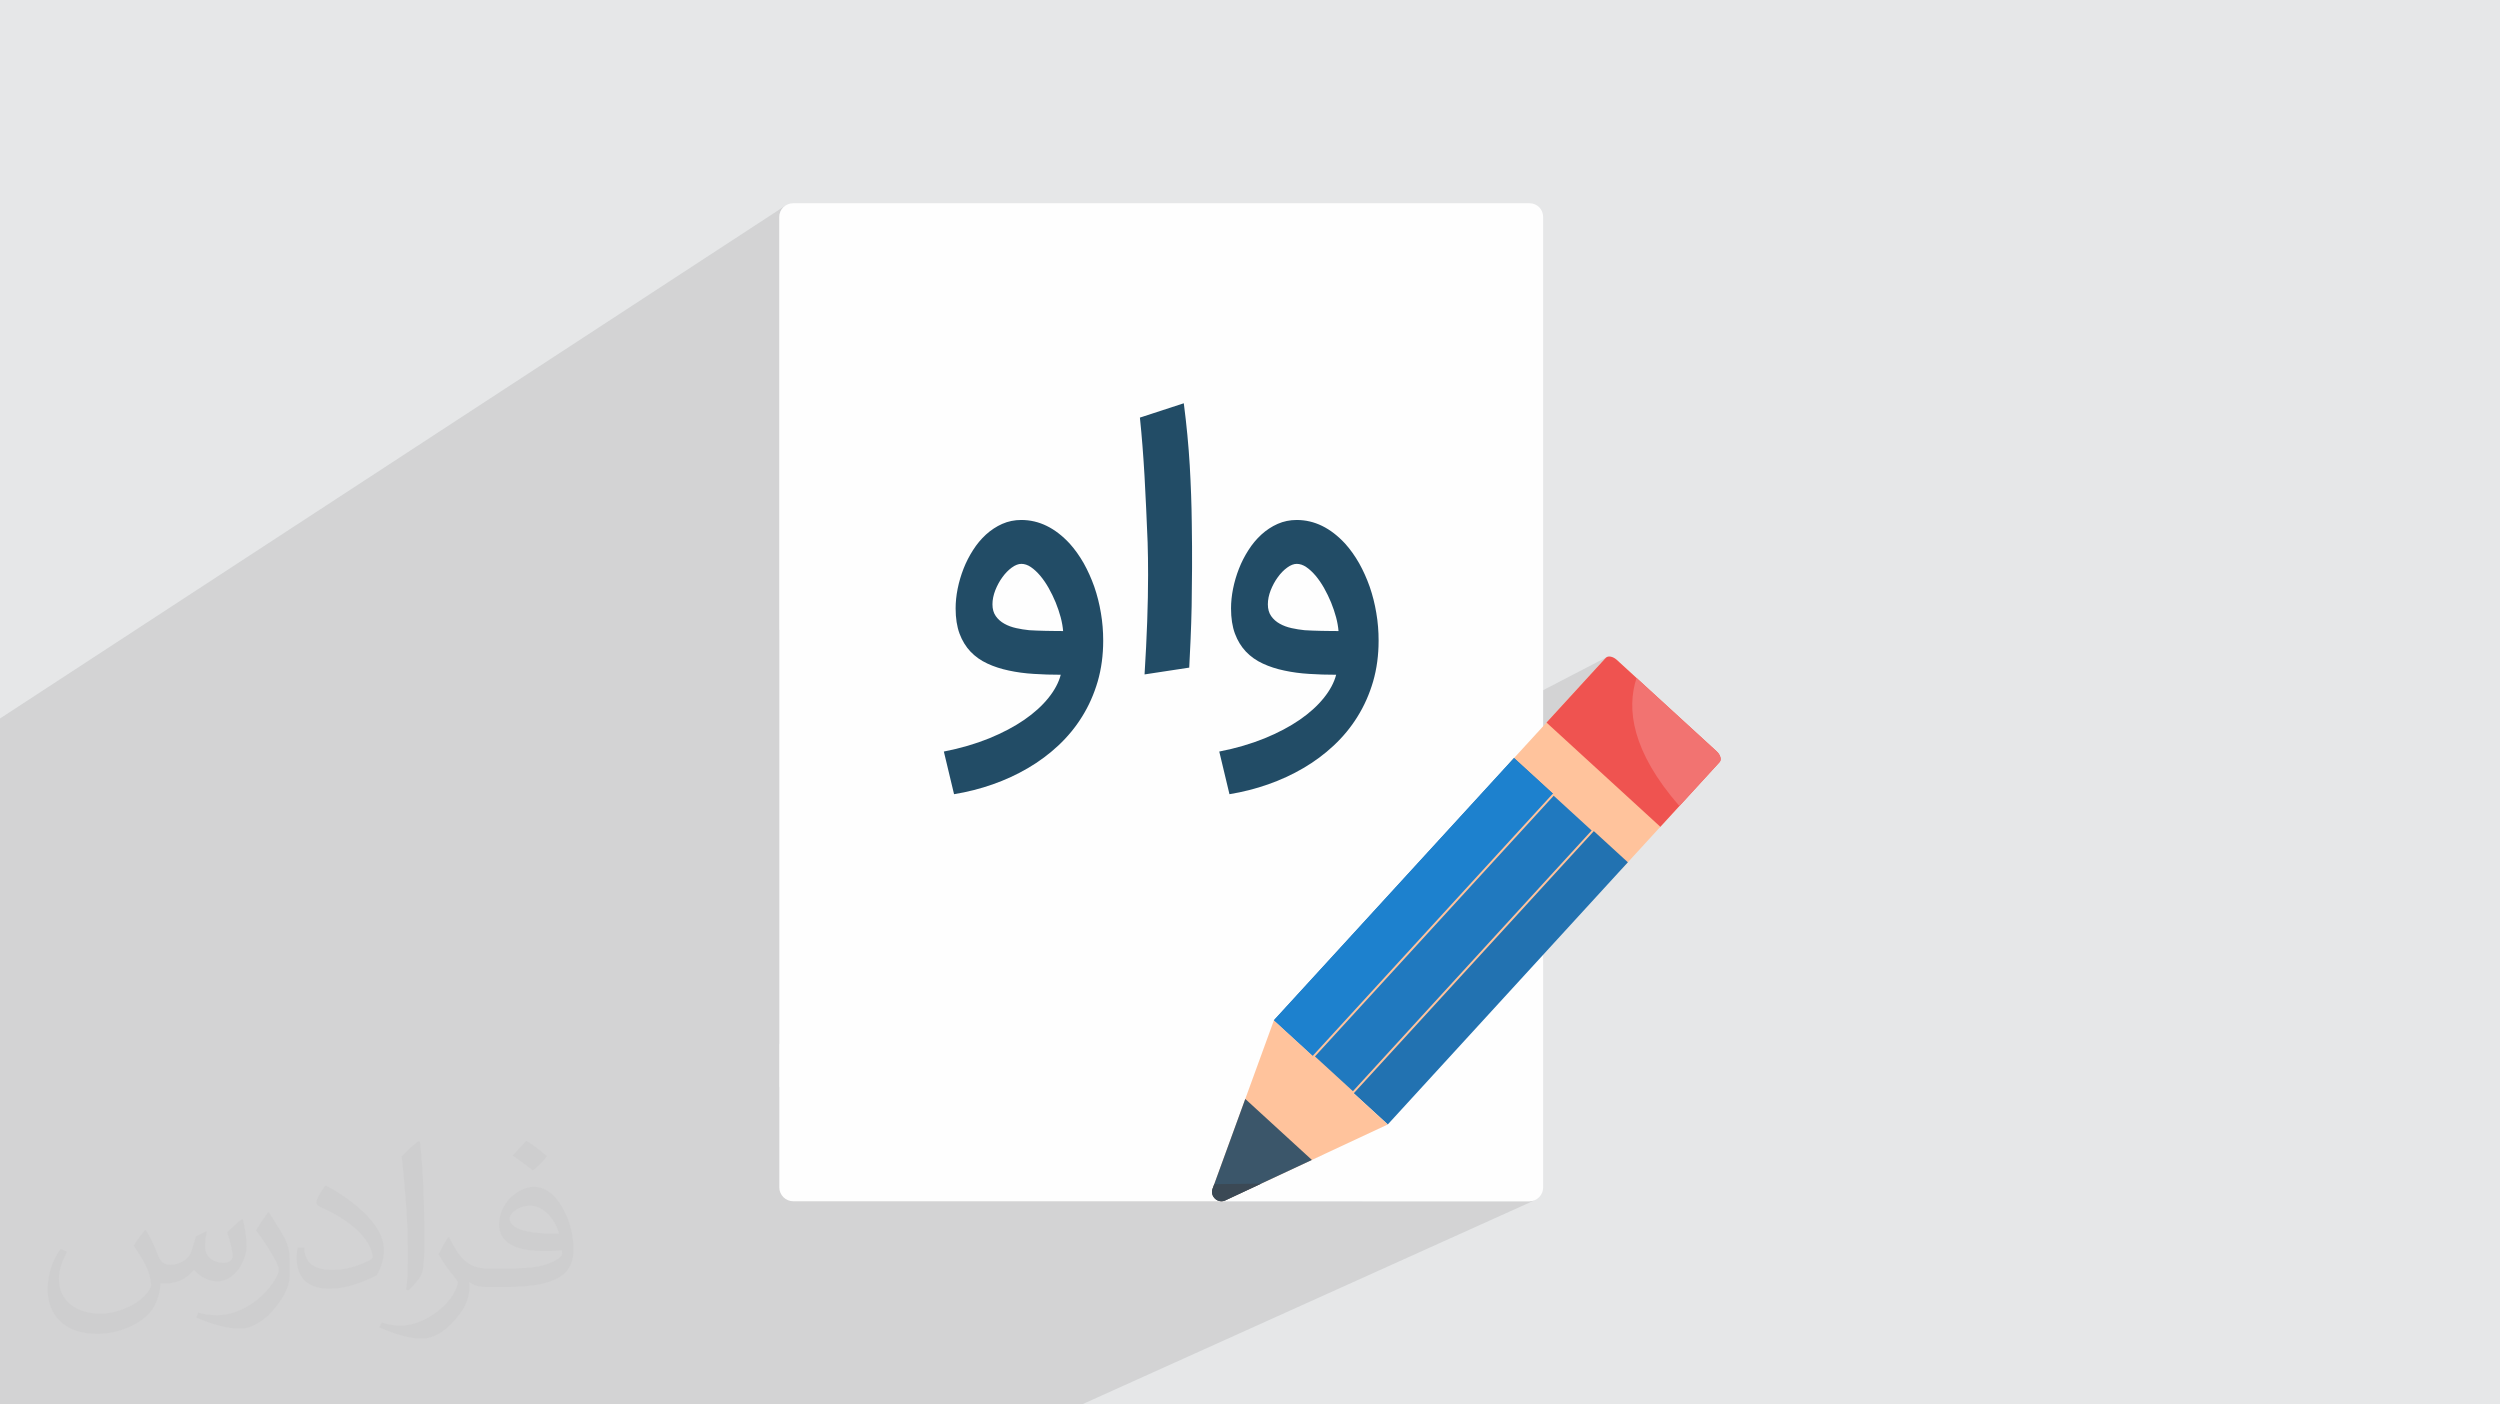 <?xml version="1.0" encoding="UTF-8"?>
<!DOCTYPE svg PUBLIC "-//W3C//DTD SVG 1.0//EN" "http://www.w3.org/TR/2001/REC-SVG-20010904/DTD/svg10.dtd">
<!-- Creator: CorelDRAW -->
<svg xmlns="http://www.w3.org/2000/svg" xml:space="preserve" width="94.192mm" height="52.917mm" version="1.0" style="shape-rendering:geometricPrecision; text-rendering:geometricPrecision; image-rendering:optimizeQuality; fill-rule:evenodd; clip-rule:evenodd"
viewBox="0 0 9404.92 5283.66"
 xmlns:xlink="http://www.w3.org/1999/xlink"
 xmlns:xodm="http://www.corel.com/coreldraw/odm/2003">
 <defs>
  <style type="text/css">
   <![CDATA[
    .str0 {stroke:#FFC39C;stroke-width:7.61;stroke-miterlimit:22.926}
    .fil3 {fill:#FEFEFE}
    .fil9 {fill:#1D81CE}
    .fil10 {fill:#2079BF}
    .fil6 {fill:#2272B1}
    .fil8 {fill:#3B4955}
    .fil7 {fill:#3B566A}
    .fil11 {fill:#EF5350}
    .fil12 {fill:#F27371}
    .fil5 {fill:#FFC39C}
    .fil4 {fill:#224C66;fill-rule:nonzero}
    .fil2 {fill:#373435;fill-opacity:0.031}
    .fil1 {fill:#2B2A29;fill-opacity:0.102}
    .fil0 {fill:#E6E7E8}
   ]]>
  </style>
 </defs>
 <g id="Layer_x0020_1">
  <polygon class="fil0" points="-0,0 9404.92,0 9404.92,5283.66 -0,5283.66 "/>
  <path class="fil1" d="M1768.33 5283.66l-117.3 0 -191.19 0 -145.64 0 -15.78 0 -326.39 0 -20.48 0 -102.4 0 -10.87 0 -193.4 0 -3.66 0 -4.22 0 -1.48 0 -279.14 0 -289.2 0 -67.18 0 0 -2.28 0 -173.34 0 -100.58 0 -38.33 0 -120.36 0 -22.74 0 -21.52 0 -129.78 0 -42.23 0 -296.78 0 -158.68 0 -43.37 0 -36.06 0 -1370.17 0 -24.57 2955.06 -1929.67 -7.8 6.27 -6.43 7.62 -4.85 8.8 -3.08 9.78 -1.07 10.56 0 1553.97 1356.48 -799.23 165.13 -53.9 1.95 15.28 1.88 15.19 1.8 15.1 1.72 15.02 1.66 14.94 1.57 14.84 1.51 14.76 1.43 14.67 1.37 14.59 1.29 14.5 1.22 14.41 1.14 14.33 1.08 14.24 1.01 14.15 0.93 14.07 0.87 13.98 0.77 13.88 0.73 13.84 0.7 13.82 0.66 13.78 0.62 13.75 0.58 13.71 0.55 13.68 0.5 13.64 0.47 13.61 0.42 13.56 0.38 13.53 0.34 13.48 0.29 13.45 0.25 13.4 0.21 13.36 0.16 13.31 0.18 11.29 0.16 11.19 0.14 11.07 0.13 10.97 0.11 10.85 0.1 10.75 0.08 10.63 0.06 10.53 0.06 10.41 0.03 10.31 0.03 10.2 0.01 10.08 -0.01 9.98 -0.01 9.87 -0.03 9.77 -0.04 9.66 -0.05 9.6 -0.03 4.87 305.68 -172.03 8.06 -4.2 8.23 -3.86 8.47 -3.45 8.61 -3 8.75 -2.55 8.91 -2.07 9.05 -1.62 9.21 -1.16 9.36 -0.69 9.52 -0.23 12.39 0.35 12.25 1.04 12.11 1.73 11.97 2.42 11.84 3.12 11.7 3.81 11.57 4.49 11.43 5.19 11.29 5.88 11.15 6.58 11.03 7.27 10.88 7.96 10.75 8.65 10.62 9.35 10.48 10.03 10.35 10.73 7.28 8.34 7.08 8.61 6.88 8.86 6.7 9.12 6.51 9.39 6.32 9.65 6.16 9.92 5.99 10.19 5.71 10.51 5.5 10.67 5.29 10.82 5.08 10.99 4.88 11.16 4.67 11.31 4.46 11.47 4.25 11.64 3.94 11.88 3.71 12.01 3.47 12.15 3.24 12.28 3 12.4 2.75 12.53 2.5 12.66 2.25 12.77 2.07 12.85 1.78 12.89 1.48 12.94 1.21 12.99 0.92 13.04 0.65 13.08 0.39 13.13 0.13 13.17 -0.08 10.2 -0.24 10.12 -0.41 10.03 -0.56 9.96 -0.73 9.88 -0.89 9.81 -1.05 9.72 -1.21 9.65 -1.38 9.56 -1.54 9.48 -1.69 9.4 -1.86 9.32 -2.03 9.24 -2.18 9.15 -2.34 9.08 -2.51 8.99 -2.7 8.91 -2.82 8.83 -2.95 8.74 -3.08 8.65 -3.21 8.56 -3.33 8.47 -3.46 8.39 -3.58 8.29 -3.72 8.21 -3.85 8.12 -3.98 8.02 -4.1 7.94 -4.25 7.84 -4.37 7.75 -4.5 7.66 -4.64 7.57 -9.57 14.94 -10.04 14.56 -10.51 14.17 -10.97 13.8 -11.44 13.42 -11.9 13.07 -12.35 12.7 -12.79 12.36 -6.5 6 -6.59 5.91 -6.68 5.81 -6.76 5.72 -6.84 5.63 -6.93 5.53 -7.02 5.45 -7.1 5.35 -7.18 5.25 -7.27 5.17 -7.35 5.07 -7.43 4.98 -7.51 4.89 -7.6 4.8 -7.67 4.7 -7.76 4.61 -7.83 4.52 -7.9 4.43 -7.96 4.33 -8.02 4.24 -1939.76 1020.99 0 161.92 3112.58 -1617.97 -3.49 2.77 -4.77 5.21 7.09 -3.68 -5.95 3.48 -5.26 4.7 -214.07 233.78 4.76 4.36 333.93 -171.95 -3.4 11.02 -3.05 11.27 -2.66 11.53 -2.27 11.79 -1.86 12.05 -1.42 12.3 -0.96 12.56 -0.5 12.83 -0.01 13.08 0.51 13.33 1.03 13.6 1.57 13.86 2.14 14.12 2.72 14.38 3.31 14.64 3.93 14.91 4.57 15.16 5.22 15.43 5.9 15.69 6.59 15.95 7.3 16.22 8.04 16.48 8.77 16.73 9.55 17 10.32 17.26 11.13 17.53 11.94 17.79 12.79 18.06 13.65 18.33 14.52 18.59 15.42 18.85 16.33 19.13 -101.95 50.45 30.32 27.77 -205.26 101.27 61.2 56.05 -431.65 211.63 -544.41 1039.81 627.44 0 10.56 -1.07 9.78 -3.06 -845.16 381.14 -202.88 387.49 202.88 -387.49 -556.24 250.84 -42.68 136.65 42.68 -136.65 -303.02 136.65 -10.5 0 -1076.28 0 -1.88 0 -1.29 0 -0.98 0 -47.66 0 -82.57 0 -29.35 0 -186.44 0 -323.65 0 -65.99 0 -252.53 0 -130.17 0 -18.9 0 -72.89 0zm3357.71 -764.51l544.41 -1039.81 -4.8 2.36 -575.72 628.7 -0.01 0 130.81 119.79 -613.89 288.96 519.2 0z"/>
  <path class="fil2" d="M548.54 4627.69c17.95,27.21 29.6,53.36 40.96,82.43 8.45,16.91 12.93,48.09 52.57,48.09 11.61,0 28.28,-3.42 43.06,-11.61 16.63,-8.73 29.32,-21.94 35.94,-42l15.85 -53.36 38.57 -19.02 2.64 2.64c-5.27,20.09 -6.59,39.36 -6.59,54.43 0,44.63 38.57,61.56 69.22,61.56 17.95,0 34.09,-8.73 34.09,-25.11 0,-21.13 -8.98,-57.06 -20.62,-89.29 17.95,-17.95 35.94,-35.94 56.53,-50.47l3.17 1.6c8.98,38.04 14,75.56 14,100.66 0,24.57 -10.83,51.79 -19.81,69.49 -18.49,34.87 -51.25,62.62 -90.87,62.62 -30.1,0 -63.65,-15.07 -86.66,-43.06l-1.32 0c-21.66,26.96 -55.22,51.25 -108.86,51.25l-16.63 0c-2.64,35.41 -10.29,60.49 -21.94,82.95 -31.95,62.34 -126.81,106.47 -216.1,106.47 -124.17,0 -186.51,-71.59 -186.51,-166.96 0,-58.91 19.27,-113.6 48.88,-152.42l24.29 10.04c-18.49,35.41 -30.91,68.68 -30.91,101.45 0,89.29 72.66,131.83 156.4,131.83 77.68,0 173.83,-49.41 191.28,-106.72 -6.59,-62.62 -30.1,-91.93 -66.04,-148.99 10.83,-19.02 24.83,-38.04 42.28,-58.38l3.17 0 0 0 0 0 -0.02 -0.09zm1432.13 -336.04c26.15,16.39 51.79,35.66 76.87,57.85 -14,19.81 -31.45,37.79 -53.11,53.64 -25.11,-20.34 -50.19,-37.79 -75.84,-56.27 17.42,-19.55 34.62,-38.29 52.04,-55.22l0 0 0 0 0 0 0 0 0 0 0.03 0zm13.47 244.11c-42.28,0 -76.87,27.75 -76.87,48.34 0,44.13 84.53,57.85 185.72,57.31 -12.68,-51.79 -57.06,-105.68 -108.86,-105.68l0.01 0.03zm-94.86 236.19c54.96,0 103.04,-1.6 139.74,-10.83 40.96,-10.29 75.56,-30.91 75.56,-45.17 0,-3.7 0,-8.19 -1.32,-11.89 -22.98,2.11 -49.41,2.11 -72.38,2.11 -74.49,0 -131.55,-16.91 -154.02,-58.66 -5.55,-11.61 -9.51,-24.57 -9.51,-39.36 0,-40.43 17.42,-79.79 48.09,-107 25.61,-22.45 53.89,-36.44 82.67,-36.44 52.04,0 93.51,41.75 122.57,107.54 15.85,35.94 26.68,77.4 26.68,129.72 0,34.87 -9.51,64.19 -31.17,85.85 -40.43,39.11 -114.92,53.89 -229.04,53.89l-51.79 0 0 0 -13.47 0c-28.28,0 -48.62,-5.02 -64.72,-17.42l-2.64 0c0.79,6.59 1.32,12.93 1.32,19.02 0,25.61 -8.45,58.38 -25.61,84.53 -50.72,75.3 -105.68,108.04 -153.24,108.04 -48.09,0 -107,-18.49 -160.11,-42.54l9.51 -18.49c17.17,7.13 40.96,11.89 73.7,11.89 85.85,0 198.66,-82.43 212.66,-163 -3.17,-6.59 -8.98,-15.32 -17.17,-24.57 -25.11,-29.85 -40.96,-54.68 -55.75,-80.83 12.68,-25.11 24.29,-45.17 35.13,-63.4l4.49 -0.53c36.72,74.77 69.99,117.55 144.23,117.55l11.61 0 0 0 53.89 0 0 0 0 0 0 0 0 0 0 0 0.09 0.01zm-371.98 79c6.34,-34.34 6.87,-72.91 6.87,-108.86l0 -53.36c0,-99.6 -12.68,-244.36 -22.98,-338.68 17.95,-19.27 43.06,-42 62.87,-57.31l5.81 1.6c13.47,118.62 16.63,256 16.63,383.06 0,33.3 -1.32,65.79 -4.49,89.55 -1.85,30.1 -19.27,52.83 -56.53,87.7l-8.19 -3.7zm-382.8 -157.19c1.85,46.77 24.83,83.49 105.15,83.49 49.93,0 92.19,-12.93 138.96,-35.13 8.45,-3.7 12.93,-8.73 12.93,-12.93 0,-29.32 -22.45,-68.15 -60.23,-103.55 -36.72,-33.3 -85.34,-62.62 -130.76,-82.18 -15.6,-6.59 -20.62,-13.47 -20.62,-20.09 0,-13.47 17.95,-41.75 32.77,-62.09l5.02 -0.53c52.04,27.21 110.17,67.64 153.24,112.53 39.11,41.47 63.4,83.49 63.4,129.19 0,33.81 -10.29,65.51 -26.96,95.11 -57.06,28.79 -117.83,50.72 -178.06,50.72 -73.17,0 -123.1,-34.34 -123.1,-114.92 0,-8.73 0,-22.19 3.17,-39.64l25.11 0 0 0 0 0 0 0 0 0 0 0 -0.02 0zm-132.37 -132.9l45.45 73.45c16.63,27.21 32.23,56.81 32.23,103.55l0 59.7c0,48.34 -30.91,100.13 -80.83,151.38 -39.11,34.62 -73.7,49.41 -105.68,49.41 -47.55,0 -101.98,-14.79 -164.85,-41.75l7.13 -18.49c19.81,5.27 42.79,9.77 71.06,9.77 90.36,-0.53 182.8,-66.57 225.08,-147.15 5.02,-9.26 6.87,-17.95 6.87,-24.04 0,-9.26 -5.02,-19.55 -8.98,-28.79 -22.98,-43.31 -48.62,-82.95 -76.87,-119.68 14.79,-23.25 29.6,-45.7 45.7,-67.9l3.7 0.53 0 0 0 0 0 0 0 0 0 0 -0.02 0.01z"/>
  <g id="_3131257391216">
   <path class="fil3" d="M5753.48 4519.15l-2769.01 0c-29.05,0 -52.64,-23.59 -52.64,-51.73l0 -3651.17c0,-29.05 23.59,-51.73 52.64,-51.73l2769.01 0c29.05,0 51.73,22.69 51.73,51.73l0 3651.17c0,28.14 -22.69,51.73 -51.73,51.73z"/>
   <path class="fil4" d="M3842.13 2121.24c-11.08,0 -23.12,4.67 -35.93,14.04 -12.81,9.35 -24.61,21.4 -35.2,36.18 -10.83,14.77 -19.69,31.25 -26.82,49.22 -6.89,17.96 -10.59,35.44 -10.59,52.66 0,17.96 4.19,32.74 12.56,44.54 8.37,11.81 19.2,21.42 32.23,28.55 13.04,7.38 27.82,12.8 44.29,16.49 16.5,3.69 32.73,6.15 48.99,7.88 9.11,0.49 18.94,0.98 29.53,1.49 10.83,0.24 21.91,0.73 33.23,0.98 11.31,0 22.39,0.24 33.71,0.49 11.07,0.24 21.42,0.24 31.25,0.24 -1.23,-15.75 -4.19,-32.96 -9.11,-51.67 -4.92,-18.45 -11.32,-37.16 -18.94,-56.11 -7.88,-18.71 -16.5,-36.92 -26.33,-54.15 -9.86,-17.47 -20.44,-32.74 -31.76,-46.27 -11.56,-13.53 -23.12,-24.36 -35.19,-32.47 -11.81,-8.13 -23.86,-12.07 -35.93,-12.07zm-291.37 706.04c62.99,-12.29 119.6,-29.04 170.54,-49.69 50.69,-20.69 94.49,-44.05 131.9,-69.65 37.16,-25.59 67.44,-53.16 90.8,-82.2 23.38,-29.04 38.89,-58.07 46.51,-87.36 -34.69,0 -68.42,-0.99 -101.39,-3.21 -32.96,-1.97 -64.23,-6.16 -93.52,-12.54 -29.28,-6.15 -56.34,-14.77 -80.95,-26.33 -24.63,-11.32 -45.78,-26.34 -63.5,-44.8 -17.71,-18.7 -31.49,-41.34 -41.35,-67.67 -9.84,-26.58 -14.76,-58.32 -14.76,-95.24 0,-23.39 2.47,-48 7.63,-73.84 5.16,-25.59 12.55,-50.68 22.15,-75.31 9.59,-24.61 21.66,-47.98 35.68,-69.88 14.03,-22.15 30.27,-41.6 48.73,-58.58 18.45,-16.72 38.89,-30.25 61.05,-40.11 22.39,-9.84 46.26,-14.76 71.85,-14.76 66.44,0 126.99,29.53 181.85,88.6 19.69,21.91 37.16,46.51 52.91,74.07 15.51,27.82 28.8,57.34 39.87,88.6 10.83,31.49 19.2,64.47 24.85,98.69 5.91,34.2 8.62,68.91 8.62,104.09 0,54.63 -6.89,105.83 -20.67,153.56 -14.02,47.75 -33.47,91.8 -58.56,131.91 -24.87,40.36 -54.89,76.52 -89.58,109.01 -34.45,32.25 -72.6,60.54 -114.18,84.9 -41.6,24.36 -85.89,44.8 -132.91,61.28 -47,16.49 -95.49,28.8 -145.19,36.92l-38.38 -160.47zm902.67 -1310.2c10.58,81.7 17.96,159.71 22.4,234.04 4.18,74.09 6.89,146.91 7.62,217.79 1,60.55 1.24,116.4 1,167.6 -0.25,51.42 -0.75,99.17 -1.49,143.47 -0.98,44.29 -2.22,85.64 -3.94,124.03 -1.71,38.13 -3.43,74.07 -5.16,107.55l-168.08 25.58c8.86,-141.26 13.29,-266.02 13.29,-374.3 0,-43.56 -0.49,-84.41 -1.73,-122.54 -3.43,-87.87 -7.38,-170.3 -11.56,-247.58 -4.43,-77.27 -10.1,-151.1 -17.47,-221.73l165.13 -53.9zm424.75 604.16c-11.07,0 -23.12,4.67 -35.93,14.04 -12.8,9.35 -24.61,21.4 -35.2,36.18 -10.83,14.77 -19.69,31.25 -26.82,49.22 -6.89,17.96 -10.58,35.44 -10.58,52.66 0,17.96 4.18,32.74 12.55,44.54 8.38,11.81 19.2,21.42 32.23,28.55 13.04,7.38 27.82,12.8 44.29,16.49 16.51,3.69 32.74,6.15 48.99,7.88 9.11,0.49 18.94,0.98 29.53,1.49 10.83,0.24 21.91,0.73 33.23,0.98 11.31,0 22.39,0.24 33.71,0.49 11.07,0.24 21.42,0.24 31.25,0.24 -1.22,-15.75 -4.18,-32.96 -9.11,-51.67 -4.91,-18.45 -11.31,-37.16 -18.94,-56.11 -7.88,-18.71 -16.5,-36.92 -26.33,-54.15 -9.86,-17.47 -20.44,-32.74 -31.76,-46.27 -11.56,-13.53 -23.12,-24.36 -35.19,-32.47 -11.81,-8.13 -23.86,-12.07 -35.93,-12.07zm-291.37 706.04c62.99,-12.29 119.6,-29.04 170.54,-49.69 50.7,-20.69 94.49,-44.05 131.9,-69.65 37.16,-25.59 67.44,-53.16 90.8,-82.2 23.39,-29.04 38.89,-58.07 46.52,-87.36 -34.69,0 -68.42,-0.99 -101.4,-3.21 -32.96,-1.97 -64.23,-6.16 -93.51,-12.54 -29.29,-6.15 -56.35,-14.77 -80.96,-26.33 -24.62,-11.32 -45.78,-26.34 -63.5,-44.8 -17.71,-18.7 -31.49,-41.34 -41.35,-67.67 -9.84,-26.58 -14.75,-58.32 -14.75,-95.24 0,-23.39 2.46,-48 7.62,-73.84 5.16,-25.59 12.55,-50.68 22.15,-75.31 9.6,-24.61 21.66,-47.98 35.69,-69.88 14.02,-22.15 30.27,-41.6 48.73,-58.58 18.45,-16.72 38.89,-30.25 61.04,-40.11 22.39,-9.84 46.26,-14.76 71.85,-14.76 66.44,0 127,29.53 181.85,88.6 19.69,21.91 37.16,46.51 52.92,74.07 15.5,27.82 28.79,57.34 39.86,88.6 10.83,31.49 19.2,64.47 24.85,98.69 5.91,34.2 8.62,68.91 8.62,104.09 0,54.63 -6.89,105.83 -20.67,153.56 -14.02,47.75 -33.46,91.8 -58.56,131.91 -24.86,40.36 -54.88,76.52 -89.58,109.01 -34.45,32.25 -72.6,60.54 -114.18,84.9 -41.6,24.36 -85.89,44.8 -132.91,61.28 -47,16.49 -95.49,28.8 -145.18,36.92l-38.39 -160.47z"/>
   <g>
    <path class="fil5" d="M5673.89 2875.6l358.13 -391.09c12.95,-14.14 35.37,-15.55 49.94,-2.2l376.06 344.38c14.59,13.35 15.15,35.81 2.2,49.94l-358.13 391.08 -428.2 -392.12z"/>
    <polygon class="fil6" points="4792.51,3838.06 5695.74,2851.73 6123.94,3243.86 5220.73,4230.19 "/>
    <path class="fil5" d="M4571.42 4509.81c-10.6,-9.72 -14.63,-23.95 -10.1,-36.87l231.21 -634.88 428.2 392.13 -612.12 286.05c-12.48,5.64 -27.02,2.89 -37.18,-6.42z"/>
    <path class="fil7" d="M4571.42 4509.81c-10.6,-9.72 -14.63,-23.95 -10.1,-36.87l123.36 -338.78 250.55 229.45 -326.63 152.62c-12.48,5.64 -27.02,2.89 -37.18,-6.42z"/>
    <path class="fil8" d="M4571.42 4509.81c-10.6,-9.72 -14.63,-23.95 -10.1,-36.87l6.84 -18.11 176.75 -2.27 -136.3 63.67c-12.48,5.64 -27.02,2.89 -37.18,-6.42l0 0z"/>
    <polygon class="fil9" points="4792.51,3838.06 5695.74,2851.73 5844.66,2988.11 4941.44,3974.43 "/>
    <polygon class="fil10 str0" points="5089.92,4110.4 5993.14,3124.07 5844.66,2988.11 4941.44,3974.43 "/>
    <path class="fil11" d="M5817.94 2718.27l222.97 -243.48c8.1,-8.85 26.47,-5.83 41.05,7.52l376.06 344.38c14.59,13.35 19.19,31.38 11.1,40.22l-222.97 243.49 -428.21 -392.13z"/>
    <path class="fil12" d="M6156.65 2550.7l301.37 275.99c14.59,13.35 19.19,31.38 11.1,40.22l-151.35 165.27c-179.1,-205.44 -199.28,-365.29 -161.13,-481.48l0 0z"/>
   </g>
  </g>
 </g>
</svg>
